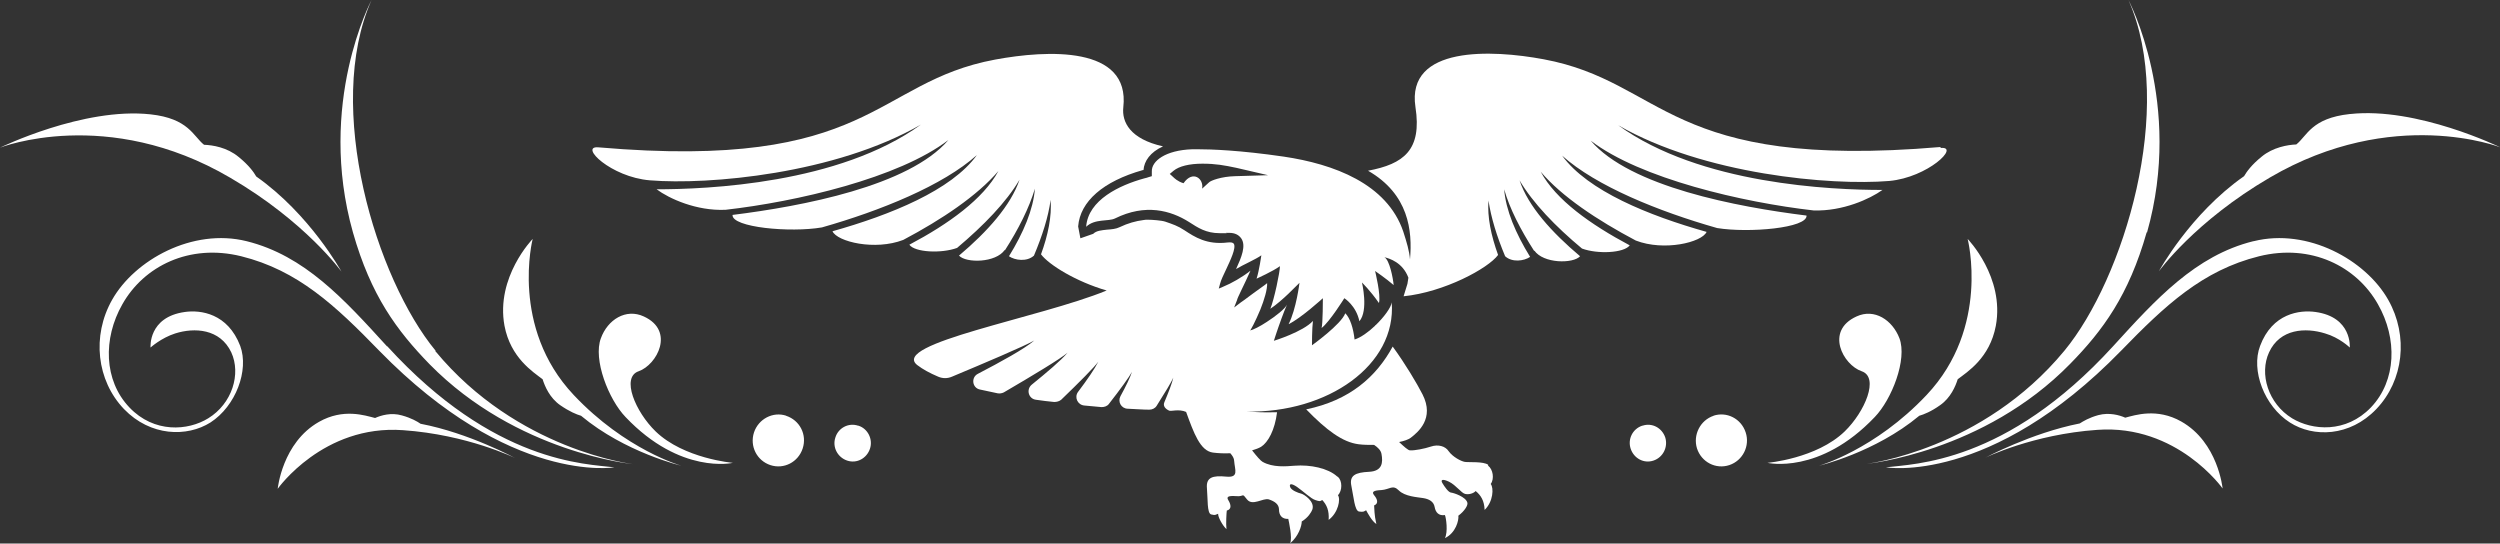 <?xml version="1.0" encoding="UTF-8"?>
<svg id="Layer_1" data-name="Layer 1" xmlns="http://www.w3.org/2000/svg" version="1.1" viewBox="0 0 780.5 169.7">
  <rect x="0" y="0" width="780.5" height="169.7" fill="#333333" stroke="none"/>
  <defs>
    <style>
      .cls-1 {
        fill: #fff;
        stroke-width: 0px;
      }
    </style>
  </defs>
  <path class="cls-1" d="M733.6,35.6c-12,1.3-13.3,6.8-16.7,9.5-2.7.1-7.3.9-10.8,3.8-3.1,2.5-4.7,4.7-5.5,6.1-16.9,11.8-26.6,29.7-26.6,29.7,0,0,11.2-15.6,34.7-29.3,38.5-22.5,71.9-9.4,71.9-9.4,0,0-26-12.7-46.9-10.4ZM605.7,126.5c3.3-2.3,4.8-5.9,5.5-8.1,3-2.3,10-6.6,11.9-16.7,2.8-15.2-8.8-27.1-8.8-27.1,0,0,7.1,27.6-12.8,48.7-16.2,17.2-33.6,22.1-33.6,22.1,0,0,17.5-4.1,31.3-15.6,1.4-.4,3.7-1.3,6.5-3.3ZM703.5,75.3c-18.1,4.5-30.4,18.1-43.8,32.8-33.5,36.7-62.2,36.7-70.9,37.8,0,0,32.5,5.6,73.4-36.4,13.7-14.1,25.4-25.1,43.1-29.5,16.2-4,30.4,3.1,37.1,15,6.1,10.7,5.8,23.8-2.2,32.2-7.8,8.1-18.3,7.2-24.6,3.4-7.5-4.6-10.3-13.9-7.2-20.6,3.4-7.4,11.4-7.8,17.5-5.9,4.5,1.3,7.7,4.4,7.7,4.4,0,0,.8-9.5-10.7-11.1-4.9-.7-13.5.4-17.3,10.6-2.9,7.6,1.3,18.8,9.3,23.9,7.3,4.7,18.7,4.5,27-4.2,8.5-8.9,10.1-22.8,3.7-34.1-7-12.4-25.1-22.5-42-18.3ZM670.3,72.6C681.7,32.3,664.5,0,664.5,0c14.9,33.6-1.5,87.1-20,109.5-25.6,31-61.7,35.3-61.7,35.3,0,0,36.4-3.5,63.5-31.2,10.2-10.4,18.3-21.4,23.9-41.1ZM585.3,130.2c5.3-5.5,10.2-18,7.7-24.6-2.2-5.7-7.8-9.4-13.4-6.8-9.9,4.5-4.2,15.1,1.6,17.1,5.6,1.9,1,12.7-5.3,18.8-8.8,8.5-24.1,9.8-24.1,9.8,0,0,16.3,3.8,33.5-14.3ZM535,129.8c-4.2,1.4-6.5,6-5.2,10.2,1.4,4.3,5.9,6.6,10.1,5.2,4.2-1.4,6.5-6,5.1-10.2-1.4-4.3-5.9-6.6-10.1-5.2ZM512.7,132.9c-3,1-4.6,4.2-3.6,7.2,1,3,4.1,4.7,7.1,3.7,3-1,4.6-4.2,3.7-7.2-1-3-4.1-4.7-7.1-3.7ZM681,131.6c-7.6-4.3-14.4-2-17.5-1.2-1.8-.8-5-1.7-8.4-.8-2.9.8-4.7,1.9-5.8,2.6-15.2,3-29.5,10.7-29.5,10.7,0,0,14.8-7.3,35-8.7,24.9-1.8,39.1,18.3,39.1,18.3,0,0-1.4-14.4-12.9-20.9ZM106.6,84.8s-9.8-17.9-26.6-29.7c-.8-1.4-2.4-3.6-5.5-6.1-3.6-3-8.1-3.7-10.8-3.8-3.4-2.7-4.8-8.2-16.7-9.5C26,33.4,0,46.1,0,46.1c0,0,33.4-13.2,71.9,9.4,23.5,13.7,34.7,29.3,34.7,29.3ZM179.1,123.3c-19.9-21.1-12.8-48.7-12.8-48.7,0,0-11.6,11.9-8.8,27.1,1.9,10,8.9,14.4,11.9,16.7.7,2.2,2.2,5.8,5.5,8.1,2.9,2,5.1,2.9,6.5,3.3,13.8,11.5,31.3,15.6,31.3,15.6,0,0-17.4-4.9-33.6-22.1ZM120.8,108.1c-13.4-14.7-25.7-28.3-43.8-32.8-16.9-4.2-35,5.9-42,18.3-6.4,11.3-4.8,25.2,3.7,34.1,8.3,8.6,19.7,8.8,27,4.2,7.9-5.1,12.1-16.3,9.3-23.9-3.9-10.2-12.4-11.3-17.3-10.6-11.5,1.6-10.7,11.1-10.7,11.1,0,0,3.3-3,7.7-4.4,6-1.9,14-1.5,17.5,5.9,3.1,6.7.3,16-7.2,20.6-6.3,3.9-16.9,4.7-24.6-3.4-8-8.4-8.3-21.5-2.2-32.2,6.7-11.9,20.9-19,37.1-15,17.7,4.4,29.4,15.4,43.1,29.5,40.9,41.9,73.4,36.4,73.4,36.4-8.8-1.1-37.5-1.2-70.9-37.8ZM136,109.5C117.5,87.1,101.1,33.6,116,0c0,0-17.2,32.3-5.8,72.6,5.6,19.7,13.7,30.6,23.9,41.1,27.2,27.7,63.5,31.2,63.5,31.2,0,0-36.1-4.3-61.7-35.3ZM199.4,115.9c5.7-2,11.4-12.6,1.6-17.1-5.6-2.6-11.3,1-13.4,6.8-2.5,6.6,2.4,19.1,7.7,24.6,17.2,18.1,33.5,14.3,33.5,14.3,0,0-15.3-1.3-24.1-9.8-6.3-6.1-10.9-16.9-5.3-18.8ZM245.5,129.8c-4.2-1.4-8.7,1-10.1,5.2-1.4,4.3.9,8.8,5.1,10.2,4.2,1.4,8.7-.9,10.1-5.2,1.4-4.3-.9-8.8-5.2-10.2ZM267.9,132.9c-3-1-6.2.7-7.1,3.7-1,3,.7,6.2,3.7,7.2,3,1,6.1-.7,7.1-3.7,1-3-.7-6.3-3.6-7.2ZM125.5,129.7c-3.4-1-6.6,0-8.4.8-3.2-.8-9.9-3.1-17.5,1.2-11.5,6.5-12.9,20.9-12.9,20.9,0,0,14.2-20.1,39.1-18.3,20.2,1.4,35,8.7,35,8.7,0,0-14.3-7.8-29.5-10.7-1-.7-2.9-1.8-5.8-2.6Z"/>
  <g>
    <path class="cls-1" d="M464.6,145.1c-1.5-1.1-6.1-.7-7.3-.9s-3.8-1.6-5-3.3c-1.1-1.7-3.4-2.2-5.5-1.5-2.1.7-5.2,1.3-6.6,1.2-.6,0-1.9-1.2-3.4-2.6,1.6-.3,2.9-.8,3.6-1.3,2.2-1.7,7.6-6,3.7-13.6-1.8-3.5-5.3-9.4-9.3-14.9-5.1,9.4-13.4,16.8-27,19.6,6.3,6.5,11.4,10.3,16.4,10.9,1.5.2,3.1.2,4.8.2,1.2.8,2.1,1.7,2.3,2.8.5,2.7.3,5.4-3.9,5.6-4.2.2-6.2,1.1-5.5,4.4.7,3.3,1,7.8,2.4,8s1.5,0,2.2-.4c.5.9,1.8,3.4,3.2,4.3-.7-3-.6-4.8-.7-5.8,1.5-.6,1-2,0-3.2-.8-1-.3-1.5,2.3-1.6,2.6-.2,3.5-1.8,5.4.1s5.7,2.1,7.6,2.4,3.3,1.1,3.6,2.8c.3,1.7,1.3,2.8,3.2,2.5.4.9,1,5.3,0,7.2,3.4-1.6,4.4-5.6,4.2-7,1.9-1.4,3.1-3.3,2.8-4.1-.5-1.8-4.2-3-5-3.1-.9,0-2.2-2-2.8-3s0-1.4,2.1-.4c2.2,1.1,3.8,3.5,5,3.8s2.7-.2,3.3-.9c1.6,1.3,2.7,3,2.8,5.9,2.7-2.6,2.9-6.9,1.9-8.1,1.2-1.6.7-4.6-.8-5.7Z"/>
    <path class="cls-1" d="M417.4,148.7c-2.8-2.5-8.2-3.7-13.3-3.3-2.6.2-6.7.6-9.9-1.2-.6-.3-1.9-1.8-3.3-3.6,1.1-.3,2.1-.7,2.8-1.1,2.2-1.4,4.3-5.2,5-10.8-.2,0-.4,0-.6,0-2.8.1-5.8,0-9-.2,25.4.5,46.9-14.5,45.4-34.1-.2,1.6-2.4,4.6-5.1,7.2,0,0,0,0-.1-.1,0,0,0,.1,0,.2-2.1,2-4.5,3.7-6.4,4.3-.4-3.6-1.4-6.7-2.9-8.2-1.3,3.5-10.4,10-10.4,10,0,0,0-5.4.3-7.6-3.1,3.4-12.2,6.2-12.2,6.2,0,0,1-3.2,2.4-7,.5-1.4,1.1-2.9,1.7-4.3-.6,1.3-3.5,3.6-6.3,5.4-2.1,1.4-4.3,2.5-5.3,2.7.1.3,1.8-3,3.3-6.6,1.2-3,2.2-6.3,2.1-8.2-.5.4-1,.8-1.6,1.2-1.8,1.3-3.9,2.8-5.6,4.1-.3.2-.7.5-1,.7l-2.1,1.6.9-2.3h0c.1-.5.5-1.3,1.3-3,.8-1.7,2-4.1,2.9-6.2-2.5,2-6,4-8.5,5l-1.4.6.4-1.5c.3-1.2,1.1-2.8,1.9-4.5,1.3-2.8,3.2-6.7,2.4-8-.3-.4-.9-.5-1.9-.4-6.5.8-10.3-1.7-13.5-3.8-2.1-1.4-3.7-1.9-6-2.7-1.2-.4-4.2-.6-5.4-.6-.5,0-1,0-1.4.1,0,0,0,0,0,0-2.4.3-4.9,1-7.4,2.2-1.2.6-2.6.7-4,.8-1.7.2-3.3.3-4.3,1.3l-4,1.4-.7-3.7c.6-7.8,7.8-14.1,20.2-17.6h.2c.2-2.8,2.1-5.6,6.1-7.4-10.3-2.3-12.9-7.6-12.4-12.2,2.2-19.3-23.8-17.9-40-14.9-38.1,7.1-38.2,34.8-123.9,27.4-6.1-.5,3.9,9.3,16.1,10.3,0,0,0,0,0,0,18.3,1.5,57.9-2,84.6-17.4-25.5,18.5-66.8,20.2-82.5,20.2,3.9,2.9,12.4,6.8,21.5,6.4,22.1-2.5,54.1-9.9,69.6-21.8-12.3,14.4-45.7,20.7-67.4,23.4-.3,3.9,18,5.6,27.9,3.9,18.3-5.2,37.8-13.1,48.4-22.6-7.9,11-27,18.7-45.1,23.8,1.5,3.3,13.3,6.1,22.1,2.7,12.1-6.4,23.1-13.8,29.7-21.5-4.7,8.7-15.5,16.5-27.8,23,1.7,2.4,10,2.8,14.9,1,8.3-7,15.4-14.3,19.5-21.3-2.7,8-10,16.2-18.9,23.7,2.2,2.4,11.5,2.3,14.3-1.8,0,0,0,.1,0,.2,4.3-6.7,7.6-13.3,9.4-19.3-.5,6.5-3.6,13.8-8.1,21.1,1.9,1.3,5.6,1.8,7.8-.2,2.6-6.2,4.5-12.1,5.2-17.4.4,5.1-.8,11-3,17,2.5,3.3,10.9,8.5,20.5,11.3-21,8.6-67.8,16.6-59.1,23.3,1.7,1.3,3.9,2.5,6.5,3.6,1.4.6,2.9.6,4.3,0,9.8-4.1,22.8-9.6,25.7-11.3-3,2.6-10.5,6.7-17.6,10.4-2.2,1.1-1.8,4.4.6,4.9,1.8.4,3.7.8,5.6,1.2.6.1,1.3,0,1.9-.3,8.9-5.2,17.9-10.6,19.9-12.4-2,2.4-6.4,6.1-11.2,10-1.8,1.5-1,4.4,1.3,4.7,1.9.3,3.8.5,5.7.7.8,0,1.6-.2,2.2-.7,5.6-5.4,10.4-10.2,11.6-11.9-1.1,2.2-3.5,5.7-6.3,9.4-1.3,1.7-.2,4.1,1.9,4.3,1.8.2,3.6.3,5.4.5.9,0,1.8-.3,2.3-1,3.6-4.6,6.4-8.5,7.2-10-.6,1.8-1.9,4.5-3.6,7.6-.9,1.7.2,3.8,2.2,3.9,2.5.1,4.8.3,6.8.3.9,0,1.8-.4,2.3-1.2,2.6-4.1,4.6-7.4,5.2-8.8-.4,1.8-1.5,4.6-2.8,7.7-.5,1.2.4,2.1,1.5,2.6.6.3,3-.6,5.3.4,2.4,6.6,4.4,12.2,8.4,12.7,1.6.2,3.5.3,5.4.2.7.8,1.2,1.6,1.2,2.4.2,2.8,1.6,5.3-2.5,4.9-4.2-.4-6.3.2-6,3.6s0,7.8,1.3,8.2c1.4.4,1.5,0,2.2-.2-.1.9,1.3,3.6,2.6,4.8-.2-1.7,0-5,.1-5.8,1.6-.4,1.3-1.9.5-3.2-.7-1.1-.1-1.5,2.5-1.3,2.6.2,1.6-1.2,3.3,1,1.7,2.2,5-.5,6.8,0,1.8.6,3.2,1.5,3.2,3.2,0,1.7.9,3,2.9,2.9.2,1,1.3,5.8.6,7.6,2.6-2.2,3.6-5.4,3.6-6.8,2-1.2,3-2.9,3.3-3.7.9-2.5-2.6-4.8-3.5-5s-3-1-3.4-2c-.4-1.1.3-1.3,2.1-.1,2,1.4,4.4,3.7,5.7,4.1,1.2.4,1.5.5,2.2,0,1.4,1.5,2.2,3.3,2,6.2,3-2.2,3.8-6.5,2.9-7.7,1.4-1.4,1.4-4.5,0-5.7Z"/>
    <path class="cls-1" d="M605.8,45.9c-85.7,7.3-85.8-20.3-123.9-27.4-16.1-3-42.9-4.3-40,14.9,2.1,13.5-3.7,17.8-14.8,19.9,12.7,7.3,13.9,18.7,13.1,27.7-.2-2.6-1-5.3-2.1-8.7-5.1-15-21.8-21.1-37.3-23.4-13.7-2-22.7-2.3-26.8-2.3s-1.4,0-1.8,0c-8.4.3-12.7,3.7-12.6,6.9v.5s0,1,0,1l-1,.3-.6.2-.8.2c-7.6,2.1-17.5,6.7-18.1,15.1,2.7-2.6,7-1.6,9-2.6,9.5-4.7,17.4-2.5,23.1,1.1,2.8,1.8,5.3,3.5,9.6,3.5s1.3,0,2-.1c.3,0,.7,0,1,0,1.7,0,2.9.6,3.7,1.7,1.6,2.3.1,5.9-1.6,9.6,2.1-1.3,6.3-3.1,7.9-4.3,0,0-.7,4.9-1.5,7.3,0,0,5.1-2.3,7.3-3.9,0,1.8-1.8,10.4-3,13.3,4-2.7,8-7.1,9.1-8.1,0,0-1,8.2-3.4,12.9,3.8-1.8,10.7-8.1,10.7-8.1,0,0,0,8-.4,9.3,2.5-1.9,7.1-9.3,7.1-9.3,0,0,3.7,2.3,4.7,7.2,2.9-3.4.8-12.1.8-12.1,0,0,2.6,2.5,5.3,6.4.7-2.3-1.2-10-1.2-10,0,0,3.5,2.4,5.8,4.4-.2-2.2-1.3-7.9-2.9-8.7,1.6.4,5.7,1.6,7.5,6.4-.1.7-.2,1.3-.3,1.9l-1.2,3.9c12.7-1.3,26.4-8.7,29.5-12.9-2.2-6.1-3.4-11.9-3-17,.8,5.3,2.6,11.2,5.2,17.4,2.2,2,5.9,1.5,7.8.2-4.5-7.3-7.6-14.6-8.1-21.1,1.7,6,5.1,12.6,9.4,19.3,0,0,0-.1,0-.2,2.8,4.1,12.1,4.2,14.3,1.8-8.9-7.5-16.2-15.6-18.9-23.7,4.1,7,11.2,14.4,19.5,21.3,4.9,1.8,13.1,1.4,14.9-1-12.2-6.5-23.1-14.2-27.8-23,6.5,7.7,17.6,15.1,29.7,21.5,8.8,3.4,20.6.6,22.1-2.7-18.1-5.1-37.1-12.8-45.1-23.8,10.6,9.5,30.1,17.4,48.4,22.6,9.9,1.6,28.2,0,27.9-3.9-21.7-2.7-55.1-9-67.4-23.4,15.5,11.9,47.6,19.3,69.6,21.8,9.1.3,17.6-3.6,21.5-6.4-15.8,0-57-1.7-82.5-20.2,26.7,15.4,66.4,18.9,84.6,17.4,0,0,0,0,0,0,12.1-1.1,22.2-10.9,16.1-10.3ZM385.7,55c-4.5.1-7.7,1.4-8.2,1.9l-2.2,2c.6-3.1-2.9-5.9-5.8-1.7-1.8-.5-3-1.7-3.2-1.9l-1.1-1,1.2-1c1.7-1.4,4.9-2.2,9-2.2s6.8.5,10.6,1.3l9.9,2.3-10.2.3Z"/>
  </g>
</svg>